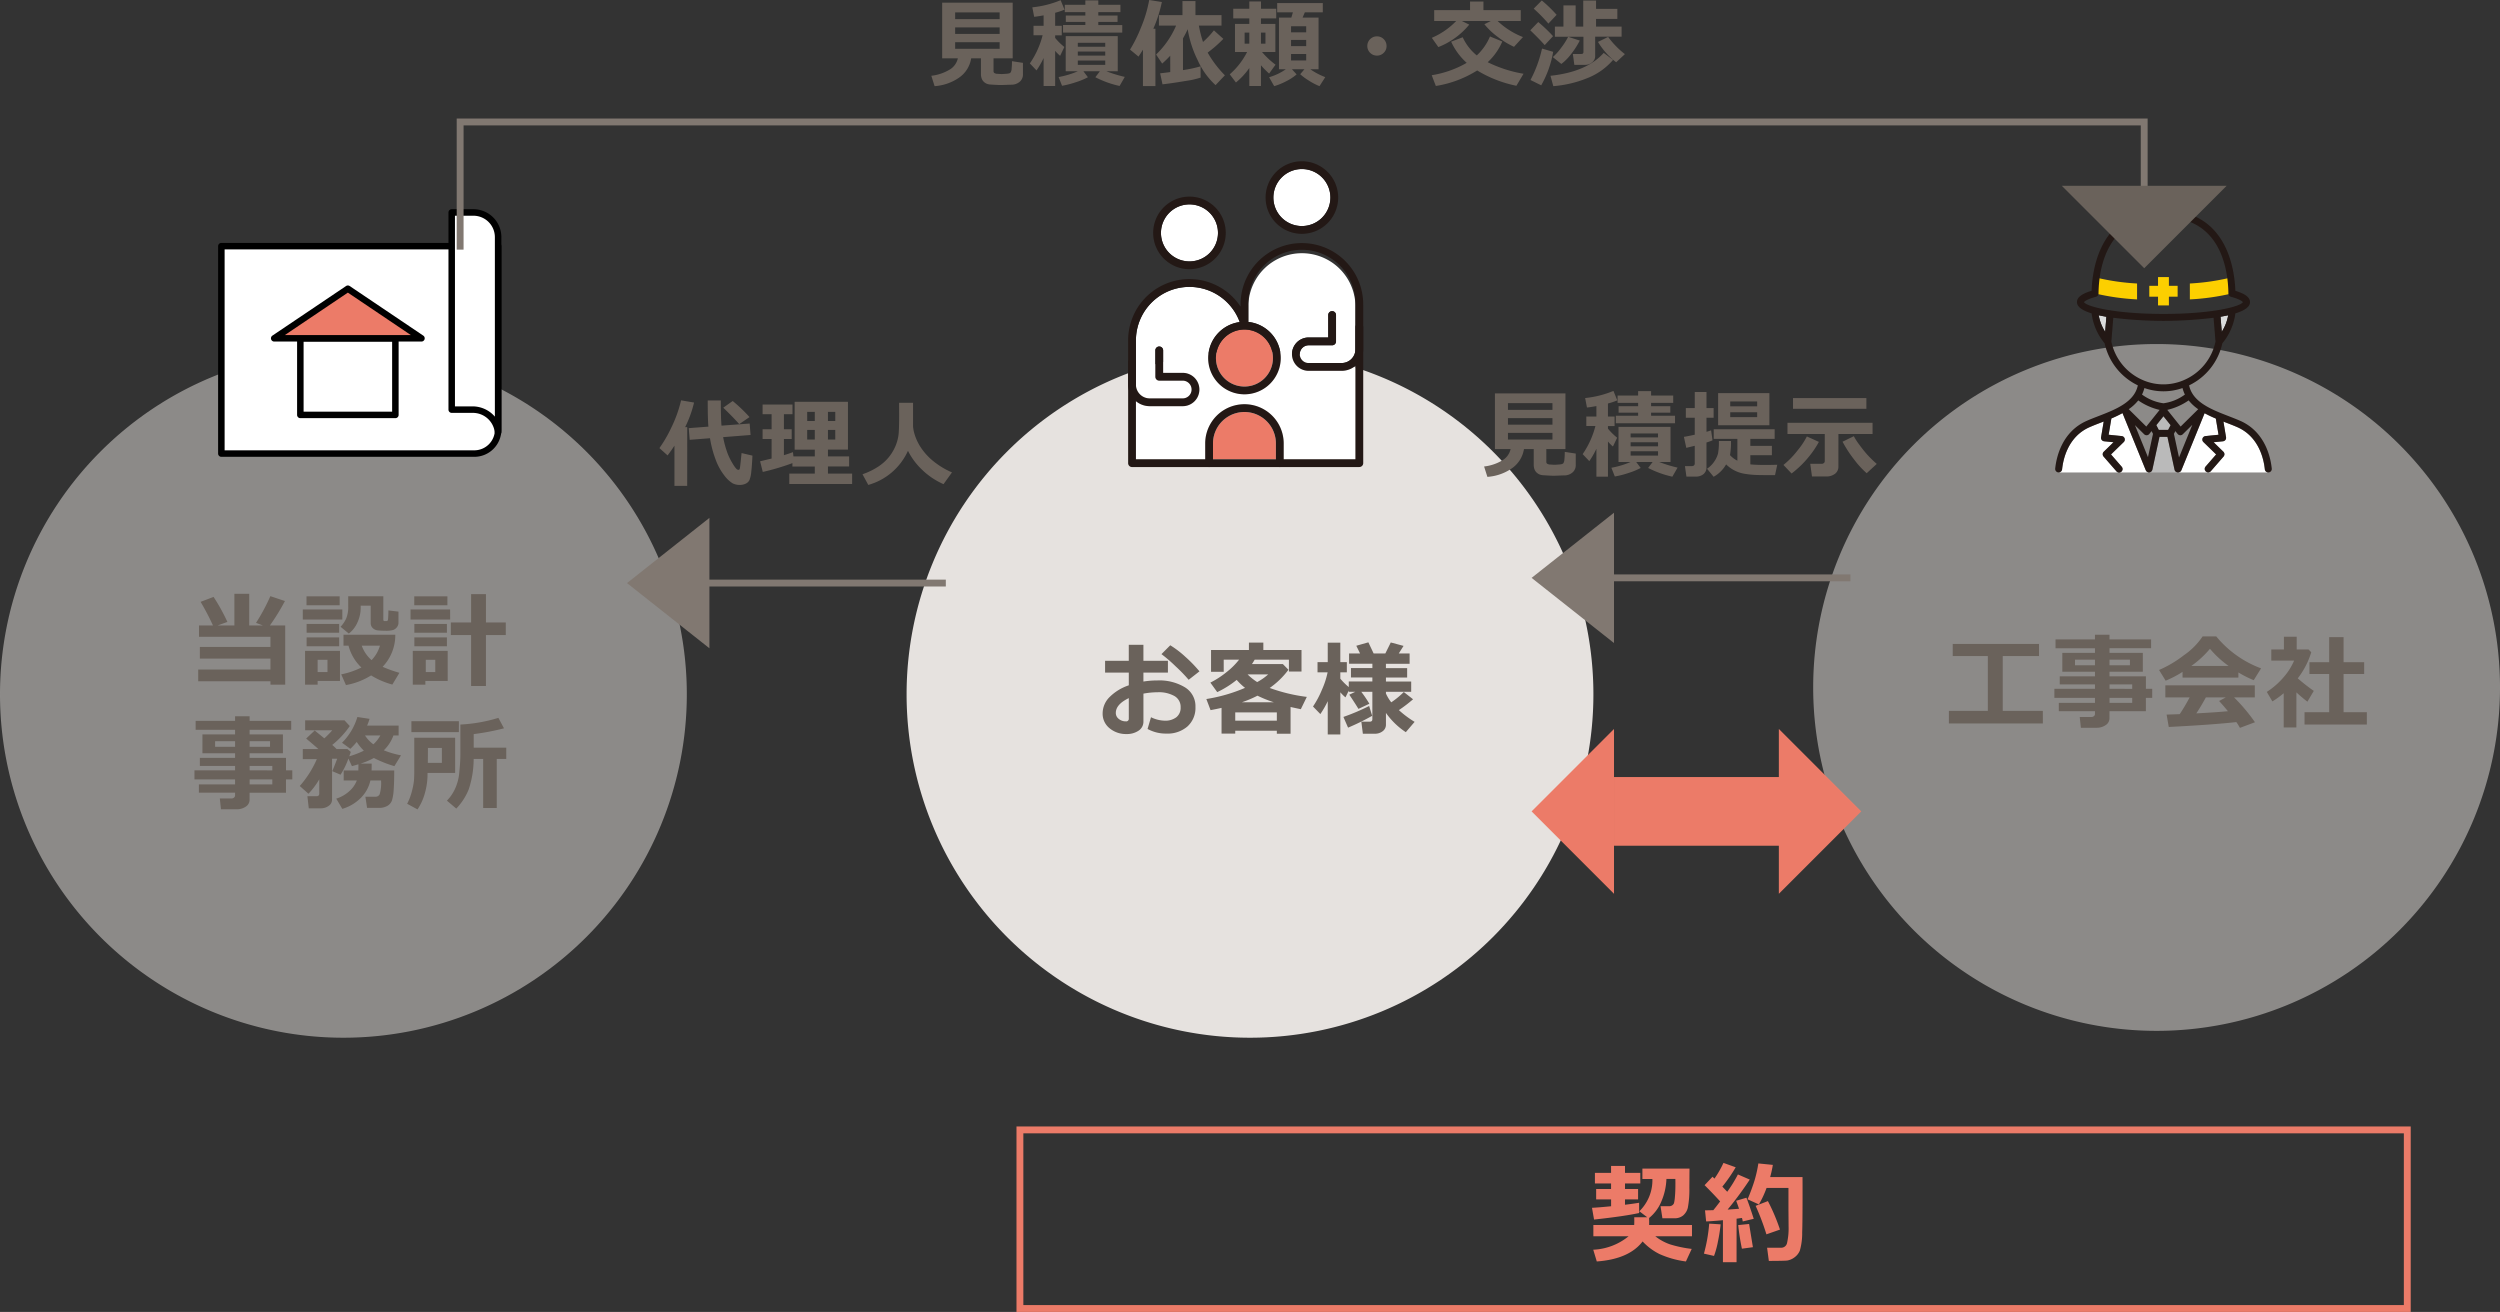 <svg xmlns="http://www.w3.org/2000/svg" width="364" height="191.013" viewBox="0 0 364 191.013">
  <rect x="0" y="0" width="364" height="191.013" fill="#333333" stroke="none"/>
  <g id="figure_04" transform="translate(531 -5994.795)">
    <path id="パス_3541" data-name="パス 3541" d="M50,0A50,50,0,1,1,0,50,50,50,0,0,1,50,0Z" transform="translate(-531 6045.887)" fill="#e6e2df" opacity="0.5"/>
    <path id="パス_3544" data-name="パス 3544" d="M-11.623.227H-22.141V-1.479h10.518V-3.069H-21.9v-1.7h10.276V-6.24h-10.4V-7.9h2.029a35.1,35.1,0,0,0-1.8-3.435l1.89-.718a28.1,28.1,0,0,1,2.014,3.64l-1.414.513h2.432V-12.51h2.161V-7.9h1.978l-.989-.374a28.018,28.018,0,0,0,2.087-3.889l2.124.71A31.288,31.288,0,0,1-11.7-7.9h2.227V.725h-2.146ZM-1.545-10.84H-6.372v-1.3h4.827Zm8.562.93v1.6a1.04,1.04,0,0,1-.231.674,1.211,1.211,0,0,1-.542.4,3.868,3.868,0,0,1-1.124.11q-.557,0-1.062-.048a1.219,1.219,0,0,1-.795-.348.99.99,0,0,1-.289-.71v-2.549H1.516v.344a5.05,5.05,0,0,1-.465,2.084A4.1,4.1,0,0,1-.212-6.716l-1.2-.989a4.42,4.42,0,0,0,.8-1.168A4.271,4.271,0,0,0-.3-10.679v-1.465H4.812V-8.76q0,.227.183.227h.242a.277.277,0,0,0,.172-.048A.2.2,0,0,0,5.486-8.7q.015-.077.04-.487t.026-.9ZM-1.157-8.76H-6.914v-1.465h5.757Zm-.461,1.926H-6.357V-8.115h4.739Zm8.174.293A6.672,6.672,0,0,1,4.709-1.875,19.656,19.656,0,0,0,7.156-1L6.123.71A11.88,11.88,0,0,1,3.032-.623,10.237,10.237,0,0,1-.63.784l-.688-1.56a11.547,11.547,0,0,0,2.937-1A6.694,6.694,0,0,1-.256-4.958H-.989V-6.541ZM3.1-2.849A5,5,0,0,0,4.321-4.958H1.67A5,5,0,0,0,3.1-2.849ZM-1.619-4.871H-6.357V-6.16h4.739ZM-1.5.183H-4.753V.725H-6.584V-4.2H-1.5ZM-3.318-1.106V-2.893H-4.753v1.787ZM19.753.916H17.592V-6.5H14.641V-8.335h2.952v-4.124h2.161v4.124h2.886V-6.5H19.753ZM14.142-10.84H9.316v-1.3h4.827Zm.4,2.08H8.774v-1.465h5.764Zm-.469,1.926H9.33V-8.115h4.739Zm0,1.963H9.33V-6.16h4.739ZM14.186.183H10.934V.725H9.1V-4.2h5.083ZM12.377-1.106V-2.893H10.993v1.787ZM-9.36,16.455h-5.3V17.48a1.18,1.18,0,0,1-.549,1,2.289,2.289,0,0,1-1.355.388h-2.263l-.168-1.575h1.729a.515.515,0,0,0,.337-.128.372.372,0,0,0,.154-.289v-.425h-5.266V15.246h5.266v-.725h-5.911V13.2h5.911v-.645H-21.9V11.386h5.127v-.674h-4.753V7.966h4.753V7.292h-5.742V6h5.742V5.329h2.117V6H-8.6V7.292h-6.057v.674h4.849v2.747h-4.849v.674h5.3V13.2h.916v1.318H-9.36Zm-7.412-7.5H-19.68v.813h2.908Zm5.09.813V8.955h-2.974v.813Zm.33,3.435v-.645h-3.3V13.2Zm-3.3,2.043h3.3v-.725h-3.3Zm12,2.249a1.062,1.062,0,0,1-.483.868,1.9,1.9,0,0,1-1.172.363H-6.042l-.2-1.758h1.318q.41,0,.41-.388V14.506a11.056,11.056,0,0,1-1.575,2.1L-7.354,15.48a14.8,14.8,0,0,0,2.483-3.911H-6.914V10.1h2.271q-.608-.549-1.78-1.531l1.245-1.172q.015.015,1.4,1.143A12.654,12.654,0,0,0-2.622,7.365H-6.57V5.915H-.842l.769.835A12.963,12.963,0,0,1-2.629,9.5a7.358,7.358,0,0,1,.637.6H-.417l.491.417q-.073.242-.22.637a12.609,12.609,0,0,0,2.124-.82A6.8,6.8,0,0,1,.945,9.064a13.068,13.068,0,0,1-.93,1L-1.2,9.182a8.851,8.851,0,0,0,2.234-3.75L2.805,5.7a7.081,7.081,0,0,1-.359.989H7.039V8.12H6.284a5.747,5.747,0,0,1-1.4,2.161,12.886,12.886,0,0,0,2.5.732l-.959,1.575A16.739,16.739,0,0,1,3.435,11.4a10.635,10.635,0,0,1-1.919.813h1.6q0,.659-.015,1H6.4q0,1.692-.077,2.769a6.83,6.83,0,0,1-.249,1.582,1.484,1.484,0,0,1-.656.8,2.335,2.335,0,0,1-1.238.3H2.446L2.2,17.041H3.677a.642.642,0,0,0,.612-.388,5.847,5.847,0,0,0,.194-1.978H2.93a5.173,5.173,0,0,1-1.359,2.5,6.367,6.367,0,0,1-2.728,1.633l-.886-1.487A5.116,5.116,0,0,0-.117,16.213,3.9,3.9,0,0,0,.952,14.675H-.959V13.217H1.172q.015-.308.015-.9-.461.139-.945.271l-.513-1.106a11.3,11.3,0,0,1-1.143,2.351l-1.208-.513q.278-.645.718-1.809h-.747ZM3.362,9.409A4.985,4.985,0,0,0,4.38,8.12H2.146A4.734,4.734,0,0,0,3.362,9.409Zm17.966,9.272H19.35V11.54H17.966a14.16,14.16,0,0,1-.71,4.4,8.577,8.577,0,0,1-1.824,2.827l-1.362-1.157A5.936,5.936,0,0,0,15.2,16a7.194,7.194,0,0,0,.681-2.574q.15-1.534.15-2.574V6.53a22.5,22.5,0,0,0,5.537-.974l.813,1.523a34.408,34.408,0,0,1-4.409.842V9.9h4.739V11.54H21.328ZM15.812,7.636H8.9V6.047h6.914Zm-.542,5.94H11.249v.154a10.124,10.124,0,0,1-.392,2.813,8.035,8.035,0,0,1-1.066,2.344l-1.509-.82a8.554,8.554,0,0,0,.685-1.8,10.042,10.042,0,0,0,.3-1.527q.051-.575.051-1.564V8.449H15.27Zm-1.934-1.465V9.936H11.308l-.015,2.175Z" transform="translate(-480 6093.758)" fill="#6a625b"/>
    <path id="パス_3403" data-name="パス 3403" d="M1.084,42.508V12.3h40.3V39.039a3.469,3.469,0,0,1-3.469,3.469Z" transform="translate(-499.853 6018.327)" fill="#fff"/>
    <path id="パス_3404" data-name="パス 3404" d="M37.3,42.371H.473A.474.474,0,0,1,0,41.9v-30.2a.473.473,0,0,1,.473-.473h40.3a.473.473,0,0,1,.473.473V38.428A3.947,3.947,0,0,1,37.3,42.371M.947,41.424H37.3a3,3,0,0,0,3-3V12.166H.947Z" transform="translate(-499.243 6018.938)"/>
    <path id="パス_3405" data-name="パス 3405" d="M81.045,1.084H77.877V29.789h3a3.693,3.693,0,0,1,3.741,3.271h.016V4.675a3.591,3.591,0,0,0-3.591-3.591" transform="translate(-543.11 6024.647)" fill="#fff"/>
    <path id="パス_3406" data-name="パス 3406" d="M84.026,32.924a.489.489,0,0,1-.487-.429,3.207,3.207,0,0,0-3.27-2.842h-3a.474.474,0,0,1-.473-.473V.473A.474.474,0,0,1,77.266,0h3.168A4.069,4.069,0,0,1,84.5,4.064V32.45a.473.473,0,0,1-.473.473m0-.473h0ZM77.74,28.706h2.529A4.279,4.279,0,0,1,83.552,30.2V4.064A3.121,3.121,0,0,0,80.435.947H77.74Z" transform="translate(-542.499 6025.258)"/>
    <path id="パス_3542" data-name="パス 3542" d="M0,0H13.837V11.153H0Z" transform="translate(-487.27 6044.052)" fill="#fff"/>
    <path id="パス_3407" data-name="パス 3407" d="M40.642,54.052H26.805a.473.473,0,0,1-.473-.473V42.425a.473.473,0,0,1,.473-.473H40.642a.473.473,0,0,1,.473.473V53.579a.473.473,0,0,1-.473.473m-13.363-.946h12.89V42.9H27.278Z" transform="translate(-514.075 6001.626)"/>
    <path id="パス_3408" data-name="パス 3408" d="M29.432,26.5,18.713,33.722H40.151Z" transform="translate(-509.784 6010.331)" fill="#ec7b68"/>
    <path id="パス_3409" data-name="パス 3409" d="M39.54,33.585H18.1a.473.473,0,0,1-.264-.866L28.557,25.5a.475.475,0,0,1,.529,0L39.8,32.719a.473.473,0,0,1-.265.866m-19.887-.947H37.99L28.821,26.46Z" transform="translate(-509.173 6010.941)"/>
    <path id="パス_3543" data-name="パス 3543" d="M0,0H41.243V36.051H0Z" transform="translate(-499.243 6025.258)" fill="none"/>
    <path id="パス_3545" data-name="パス 3545" d="M50,0A50,50,0,1,1,0,50,50,50,0,0,1,50,0Z" transform="translate(-399 6045.887)" fill="#e6e2df"/>
    <path id="パス_3546" data-name="パス 3546" d="M-15.915.044l.5-1.707a4.719,4.719,0,0,0,2.014.5,2.6,2.6,0,0,0,1.685-.505A1.735,1.735,0,0,0-11.1-3.1a1.816,1.816,0,0,0-.886-1.641A4.616,4.616,0,0,0-14.443-5.3a11.725,11.725,0,0,0-2.073.2v4.036A1.561,1.561,0,0,1-17.222.293a3.029,3.029,0,0,1-1.769.491,3.706,3.706,0,0,1-2.454-.842,2.7,2.7,0,0,1-1.011-2.175,3.357,3.357,0,0,1,1.022-2.377,7.147,7.147,0,0,1,2.787-1.7V-8.159H-22.1V-9.88h3.45v-2.329h2.131V-9.88h3.567v1.721h-3.567v1.3a12.96,12.96,0,0,1,2.043-.161,7.2,7.2,0,0,1,4,1A3.208,3.208,0,0,1-8.942-3.164,3.636,3.636,0,0,1-10.1-.326,4.416,4.416,0,0,1-13.176.718,5.528,5.528,0,0,1-15.915.044Zm-2.732-4.49q-1.89.908-1.89,2.153a1.085,1.085,0,0,0,.436.879,1.578,1.578,0,0,0,1.022.352.376.376,0,0,0,.432-.417Zm10.291-3.9-1.575,1.23a22.168,22.168,0,0,0-1.893-1.952,20.624,20.624,0,0,0-2.069-1.783l1.282-1.289a14.137,14.137,0,0,1,2.194,1.674A19.613,19.613,0,0,1-8.356-8.342ZM2.908.3H-3.149V.725H-5.142v-3.75q-.747.168-1.6.33l-.615-1.619A23.491,23.491,0,0,0-1.721-5.94,8.624,8.624,0,0,1-2.937-7.1a13.994,13.994,0,0,1-2.834,1.78l-1-1.384A12.887,12.887,0,0,0-4.431-8.218a10.555,10.555,0,0,0,1.846-1.831H-4.827v1.772H-6.672v-3.179h5.515v-1.069h2.1v1.069H6.5V-8.32H4.666v-1.729H-.315q-.242.41-.4.645h4.5l.813.828A11.866,11.866,0,0,1,1.868-5.925a24.537,24.537,0,0,0,5.405,1.3L6.4-2.834q-.857-.176-1.494-.322V.74h-2ZM.044-6.782A7.989,7.989,0,0,0,1.648-7.9h-3A8.475,8.475,0,0,0,.044-6.782ZM-2.19-3.838H2.483A17.927,17.927,0,0,1,.088-4.8,16.384,16.384,0,0,1-2.19-3.838Zm-.959,2.673H2.908v-1.2H-3.149ZM10.319-4A13.217,13.217,0,0,1,9.243-2.124l-1.069-1.1a13.718,13.718,0,0,0,1.3-2.443A12.145,12.145,0,0,0,10.3-8.2H8.832V-9.69h1.487v-2.834H12.15V-9.69H13.1V-8.2H12.15v.923a9.258,9.258,0,0,0,1.23,1.223V-6.87h3.435v-.579H13.7v-1.37h3.12v-.63H13.425v-1.5h1.6l-.549-1.121,1.758-.5L17-10.95h1.707l.791-1.6,1.86.5-.7,1.106h1.582v1.5h-3.45v.63h3.091v1.37H18.793v.579H22.47v1.5H18.793v.249a5.869,5.869,0,0,0,.776,1.282,12.136,12.136,0,0,0,1.824-1.5l1.348,1.055A20.358,20.358,0,0,1,20.676-2.7,14.635,14.635,0,0,0,22.968-.989L21.686.513a10.868,10.868,0,0,1-2.893-2.805V-.579a1.156,1.156,0,0,1-.469.948A1.822,1.822,0,0,1,17.16.74H15.432l-.22-1.758h1.23q.374,0,.374-.359V-5.369H15.2a18.138,18.138,0,0,1,1.179,1.743l-1.589.747q-.535-.879-1.333-2.065l.879-.425h-.952v-.176l-.483.989a5.505,5.505,0,0,1-.747-.74V.842H10.319Zm6.467,2.131A34.158,34.158,0,0,1,13.278-.146L12.6-1.707A30.805,30.805,0,0,0,16.347-3.3Z" transform="translate(-348 6100.887)" fill="#6a625b"/>
    <path id="パス_3410" data-name="パス 3410" d="M14.683,13.839a4.15,4.15,0,1,1-4.15,4.15,4.155,4.155,0,0,1,4.15-4.15" transform="translate(-372.495 6010.716)" fill="#fff"/>
    <path id="パス_3411" data-name="パス 3411" d="M50.739,2.5a4.15,4.15,0,1,1-4.15,4.15,4.155,4.155,0,0,1,4.15-4.15" transform="translate(-392.184 6016.908)" fill="#fff"/>
    <path id="パス_3412" data-name="パス 3412" d="M32.314,53.977a4.15,4.15,0,1,1-4.15,4.15,4.155,4.155,0,0,1,4.15-4.15" transform="translate(-382.122 5988.798)" fill="#ec7b68"/>
    <path id="パス_3413" data-name="パス 3413" d="M36.377,87.313H27.218v-2.3a4.579,4.579,0,0,1,9.159,0Z" transform="translate(-381.606 5974.352)" fill="#ec7b68"/>
    <path id="パス_3414" data-name="パス 3414" d="M24.014,59.2V56.9a5.714,5.714,0,0,0-11.428,0v2.3H2.5V50.747a3.125,3.125,0,0,0,2.006.727H9.312a2.426,2.426,0,0,0,0-4.852H6.461v-3.27a.567.567,0,1,0-1.135,0v3.837a.567.567,0,0,0,.567.567H9.312a1.291,1.291,0,0,1,0,2.582H4.506A2.009,2.009,0,0,1,2.5,48.332V41.9a7.79,7.79,0,0,1,15.11-2.67,5.269,5.269,0,1,0,1.257-.019V36.751a7.8,7.8,0,0,1,15.592,0v6.434a2.008,2.008,0,0,1-2.006,2.006H27.647a1.291,1.291,0,0,1,0-2.583h3.419a.567.567,0,0,0,.567-.567V38.2a.567.567,0,0,0-1.135,0v3.269H27.647a2.426,2.426,0,0,0,0,4.852h4.806a3.126,3.126,0,0,0,2.006-.727V59.2Z" transform="translate(-368.108 6002.462)" fill="#fff"/>
    <path id="パス_3415" data-name="パス 3415" d="M13.318,21.909A5.285,5.285,0,1,1,18.6,16.624a5.291,5.291,0,0,1-5.285,5.285m0-9.435a4.15,4.15,0,1,0,4.15,4.15,4.155,4.155,0,0,0-4.15-4.15" transform="translate(-371.129 6012.082)" fill="#231815"/>
    <path id="パス_3416" data-name="パス 3416" d="M49.374,10.57a5.285,5.285,0,1,1,5.285-5.285,5.291,5.291,0,0,1-5.285,5.285m0-9.435a4.15,4.15,0,1,0,4.15,4.15,4.155,4.155,0,0,0-4.15-4.15" transform="translate(-390.819 6018.273)" fill="#231815"/>
    <path id="パス_3417" data-name="パス 3417" d="M33.662,58.972H.567A.568.568,0,0,1,0,58.4V40.533a8.921,8.921,0,0,1,16.368-4.922v-.225a8.931,8.931,0,1,1,17.861,0V58.4a.567.567,0,0,1-.567.567M1.135,57.837H33.094V35.386a7.8,7.8,0,1,0-15.592,0V38.12a.568.568,0,0,1-1.111.165A7.794,7.794,0,0,0,1.135,40.533Z" transform="translate(-366.743 6003.827)" fill="#231815"/>
    <path id="パス_3418" data-name="パス 3418" d="M30.95,62.047a5.285,5.285,0,1,1,5.285-5.285,5.291,5.291,0,0,1-5.285,5.285m0-9.435a4.15,4.15,0,1,0,4.15,4.15,4.155,4.155,0,0,0-4.15-4.15" transform="translate(-380.758 5990.163)" fill="#231815"/>
    <path id="パス_3419" data-name="パス 3419" d="M35.58,87.083a.568.568,0,0,1-.567-.567V83.646a4.579,4.579,0,0,0-9.159,0v2.869a.567.567,0,0,1-1.135,0V83.646a5.714,5.714,0,0,1,11.428,0v2.869a.568.568,0,0,1-.567.567" transform="translate(-380.241 5975.717)" fill="#231815"/>
    <path id="パス_3420" data-name="パス 3420" d="M3.141,68.109A3.145,3.145,0,0,1,0,64.969V61.752a.567.567,0,0,1,1.135,0v3.217a2.008,2.008,0,0,0,2.006,2.006H7.947a1.291,1.291,0,1,0,0-2.583H4.528a.567.567,0,0,1-.567-.567V59.987a.567.567,0,0,1,1.135,0v3.27H7.947a2.426,2.426,0,1,1,0,4.852Z" transform="translate(-366.743 5985.826)" fill="#231815"/>
    <path id="パス_3421" data-name="パス 3421" d="M59.787,56.769H54.981a2.426,2.426,0,1,1,0-4.852h2.851v-3.27a.567.567,0,0,1,1.135,0v3.837a.567.567,0,0,1-.567.567H54.981a1.291,1.291,0,1,0,0,2.583h4.806a2.008,2.008,0,0,0,2.006-2.006V50.412a.567.567,0,0,1,1.135,0v3.217a3.145,3.145,0,0,1-3.141,3.141" transform="translate(-395.442 5992.018)" fill="#231815"/>
    <path id="パス_3547" data-name="パス 3547" d="M0,0H34.229V44.526H0Z" transform="translate(-366.743 6018.273)" fill="none"/>
    <path id="パス_3551" data-name="パス 3551" d="M50,0A50,50,0,1,1,0,50,50,50,0,0,1,50,0Z" transform="translate(-267 6044.887)" fill="#e6e2df" opacity="0.5"/>
    <path id="パス_3552" data-name="パス 3552" d="M-16.559.242H-30.241V-1.589h5.669V-9.565h-5.112v-1.772h12.568v1.772H-22.4v7.976h5.837Zm15-1.787h-5.3V-.52a1.18,1.18,0,0,1-.549,1A2.289,2.289,0,0,1-8.759.872h-2.263L-11.191-.7h1.729a.515.515,0,0,0,.337-.128.372.372,0,0,0,.154-.289v-.425h-5.266V-2.754h5.266v-.725h-5.911V-4.8h5.911v-.645H-14.1V-6.614h5.127v-.674h-4.753v-2.747h4.753v-.674h-5.742V-12h5.742v-.674h2.117V-12H-.8v1.289H-6.855v.674h4.849v2.747H-6.855v.674h5.3V-4.8h.916v1.318H-1.56Zm-7.412-7.5H-11.88v.813h2.908Zm5.09.813v-.813H-6.855v.813Zm.33,3.435v-.645h-3.3V-4.8Zm-3.3,2.043h3.3v-.725h-3.3ZM11.909-6.431H3.779v-.835A15.031,15.031,0,0,1,1.318-5.984L.359-7.544A16.558,16.558,0,0,0,3.944-9.668,10.286,10.286,0,0,0,6.7-12.429H8.686a15.414,15.414,0,0,0,6.526,4.651L14.143-6.057a15.233,15.233,0,0,1-2.234-1.128ZM5.053-8.13h5.435a14.41,14.41,0,0,1-2.717-2.5A14.247,14.247,0,0,1,5.053-8.13ZM11.609.044Q8.13.432,1.772.754l-.315-1.8,1.912-.066A28.089,28.089,0,0,0,4.812-3.552H1.274V-5.31H14.3v1.758H11.279A26.416,26.416,0,0,1,14.326.066l-2.19.82A7.567,7.567,0,0,0,11.609.044ZM5.786-1.223q2.893-.154,4.6-.315Q9.668-2.417,9.1-3.025l.974-.527h-2.9Q6.533-2.358,5.786-1.223ZM20.353.828H18.507V-4.16a13.514,13.514,0,0,1-1.648,1.194l-.813-1.384a11.157,11.157,0,0,0,2.391-2.073,9.178,9.178,0,0,0,1.586-2.483H16.7v-1.619h1.838v-1.86H20.4v1.86h1.729l.388.4a11.744,11.744,0,0,1-1.963,3.8A25.506,25.506,0,0,0,22.887-4.5l-.93,1.575q-.886-.688-1.6-1.355ZM30.614.4H21.54V-1.392h3.589V-6.958H22.257V-8.679h2.871v-3.647h2.095v3.647h3v1.721h-3v5.566h3.391Z" transform="translate(-217 6099.887)" fill="#6a625b"/>
    <path id="パス_3422" data-name="パス 3422" d="M51.578,35.066l-.177-2.2c.385-.065.759-.137,1.116-.217a6.558,6.558,0,0,1-.94,2.416" transform="translate(-259.09 6008.045)" fill="#dbdcdc"/>
    <path id="パス_3423" data-name="パス 3423" d="M14.648,32.867l-.177,2.2a6.55,6.55,0,0,1-.939-2.416c.357.08.73.152,1.116.217" transform="translate(-238.958 6008.045)" fill="#dbdcdc"/>
    <path id="パス_3424" data-name="パス 3424" d="M33.161,66.045H31.8l-.357-.69,1.037-1.295,1.036,1.295Z" transform="translate(-248.481 5991.346)" fill="#bababa"/>
    <path id="パス_3425" data-name="パス 3425" d="M29.16,75.641a.5.5,0,0,0,.18-.035s.007,0,.011,0a.339.339,0,0,0,.038-.025.49.49,0,0,0,.108-.072.468.468,0,0,0,.048-.053.492.492,0,0,0,.062-.092.51.51,0,0,0,.029-.073.434.434,0,0,0,.02-.048l1.031-4.775h1.159l1.031,4.775a.507.507,0,0,0,.5.4Z" transform="translate(-247.267 5987.941)" fill="#bababa"/>
    <path id="パス_3426" data-name="パス 3426" d="M38.155,71.724l.018,0,.009,0a.521.521,0,0,0,.071-.01h.01a.5.5,0,0,0,.389-.3l3.383-8.31a17.492,17.492,0,0,0,1.634.778l.394,2.358-1.905.194a.508.508,0,0,0-.3.868L43.711,69.1l-1.548,1.781a.507.507,0,1,0,.766.666l1.863-2.143a.508.508,0,0,0-.029-.7l-1.42-1.382L44.7,67.19a.507.507,0,0,0,.449-.588l-.381-2.281.392.152c.591.228,1.148.444,1.655.669C50,66.553,50.662,69.9,50.8,71.268a.507.507,0,0,0,.5.456Z" transform="translate(-252.049 5991.858)" fill="#fff"/>
    <path id="パス_3427" data-name="パス 3427" d="M1.085,71.71a.507.507,0,0,0,.5-.456c.139-1.372.806-4.716,3.982-6.127.506-.225,1.064-.441,1.655-.669l.42-.163-.383,2.292a.507.507,0,0,0,.449.588l1.361.139L7.653,68.7a.508.508,0,0,0-.029.7l1.863,2.143a.507.507,0,1,0,.766-.666L8.705,69.089l1.855-1.806a.507.507,0,0,0-.3-.868l-1.905-.194.4-2.37a17.26,17.26,0,0,0,1.627-.778l3.388,8.322a.485.485,0,0,0,.031.052.44.44,0,0,0,.129.153c.008.007.015.015.024.022a.507.507,0,0,0,.164.071c.005,0,.009.006.015.007a.485.485,0,0,0,.106.012H1.085Z" transform="translate(-232.341 5991.872)" fill="#fff"/>
    <path id="パス_3428" data-name="パス 3428" d="M41.862,24.119a33.94,33.94,0,0,0,6.119-.868L47.8,20.942a32.793,32.793,0,0,1-5.939.862Z" transform="translate(-254.019 6014.269)" fill="#fccf00"/>
    <path id="パス_3429" data-name="パス 3429" d="M18.508,24.119a33.94,33.94,0,0,1-6.119-.868l.174-2.309a32.876,32.876,0,0,0,5.945.862Z" transform="translate(-238.351 6014.269)" fill="#fccf00"/>
    <path id="パス_3430" data-name="パス 3430" d="M33.379,22.057H32.107V20.785H30.525v1.272H29.253v1.583h1.272v1.272h1.582V23.639h1.272Z" transform="translate(-247.316 6014.353)" fill="#fccf00"/>
    <path id="パス_3431" data-name="パス 3431" d="M26.947,30.669c-.53-.235-1.1-.455-1.7-.688C22.777,29.028,20,27.95,19.5,25.5a8.9,8.9,0,0,0,4.835-6.114,8.572,8.572,0,0,0,1.9-4.362c1.268-.391,2.13-.92,2.13-1.641,0-.683-.68-1.211-2.132-1.647C26.119,8.527,24.965,0,15.764,0S5.408,8.527,5.3,11.732c-1.452.437-2.132.964-2.132,1.647,0,.721.862,1.25,2.13,1.641a8.572,8.572,0,0,0,1.9,4.362A8.9,8.9,0,0,0,12.032,25.5c-.5,2.453-3.281,3.531-5.749,4.484-.6.233-1.172.452-1.7.688C.919,32.3.159,36.073,0,37.621a.508.508,0,0,0,.454.556.483.483,0,0,0,.052,0,.507.507,0,0,0,.5-.456c.139-1.372.805-4.716,3.982-6.127.507-.225,1.065-.441,1.655-.668l.421-.163-.383,2.292a.505.505,0,0,0,.449.588l1.361.139-1.42,1.381a.508.508,0,0,0-.029.7L8.91,38.005a.508.508,0,1,0,.766-.666L8.128,35.559l1.855-1.806a.507.507,0,0,0-.3-.868l-1.9-.194.4-2.37A17.2,17.2,0,0,0,9.8,29.541l3.388,8.323a.528.528,0,0,0,.031.052.461.461,0,0,0,.029.049.506.506,0,0,0,.1.1c.008.007.015.015.023.021a.507.507,0,0,0,.164.072l.015.007a.484.484,0,0,0,.106.011h0a.507.507,0,0,0,.18-.035l.011,0c.015-.006.024-.018.038-.025a.492.492,0,0,0,.108-.072.469.469,0,0,0,.048-.053A.489.489,0,0,0,14.1,37.9a.5.5,0,0,0,.029-.073.4.4,0,0,0,.02-.048L15.184,33h1.159l1.031,4.775a.507.507,0,0,0,.5.4l.018,0,.01,0a.521.521,0,0,0,.071-.01h.01a.5.5,0,0,0,.389-.3l3.383-8.31a17.265,17.265,0,0,0,1.634.778l.394,2.359-1.9.194a.507.507,0,0,0-.3.868l1.855,1.806-1.548,1.781a.508.508,0,0,0,.766.666l1.863-2.143a.508.508,0,0,0-.029-.7l-1.42-1.381,1.361-.139a.505.505,0,0,0,.449-.588l-.381-2.281.392.152c.591.228,1.148.443,1.655.668,3.177,1.412,3.843,4.755,3.981,6.127a.508.508,0,0,0,.5.456.488.488,0,0,0,.052,0,.508.508,0,0,0,.454-.556c-.156-1.548-.916-5.325-4.579-6.953M20.82,28.977,18.264,31.5l-1.943-2.428a8.986,8.986,0,0,0,3.111-1.382,6.519,6.519,0,0,0,1.387,1.282m-4.376,3.013H15.084l-.356-.69L15.764,30,16.8,31.3Zm-2.935,3.97-1.9-4.663,1.341,1.326a.505.505,0,0,0,.357.147h.029a.506.506,0,0,0,.367-.19l.33-.412.207.4ZM24.251,17.708l-.177-2.2c.386-.065.759-.137,1.116-.217a6.552,6.552,0,0,1-.939,2.415M4.195,13.383c.059-.081.375-.409,1.738-.775a.506.506,0,0,0,.376-.484c.036-3.34,1.029-11.108,9.455-11.108s9.419,7.768,9.455,11.108a.507.507,0,0,0,.376.484c1.364.366,1.679.694,1.738.775-.343.63-4.408,1.717-11.569,1.717S4.538,14.013,4.195,13.383M7.454,15.51l-.178,2.2a6.552,6.552,0,0,1-.939-2.415c.357.08.73.152,1.117.217m.726,3.619.28-3.468a63.241,63.241,0,0,0,7.3.455,63.236,63.236,0,0,0,7.3-.455l.28,3.468a7.836,7.836,0,0,1-4.611,5.608.552.552,0,0,0-.075.035,7.506,7.506,0,0,1-5.8,0,.5.5,0,0,0-.074-.034A7.836,7.836,0,0,1,8.18,19.128m7.583,7.24a8.435,8.435,0,0,0,2.776-.475,4.586,4.586,0,0,0,.347.947,6.819,6.819,0,0,1-3.123,1.27,6.82,6.82,0,0,1-3.123-1.271,4.577,4.577,0,0,0,.347-.947,8.423,8.423,0,0,0,2.776.476m-3.669,1.326a8.982,8.982,0,0,0,3.111,1.382L13.264,31.5l-2.555-2.528a6.514,6.514,0,0,0,1.387-1.281m5.192,4.873.207-.4.33.412a.508.508,0,0,0,.367.19h.03a.506.506,0,0,0,.357-.147l1.386-1.371L18.029,36Z" transform="translate(-231.764 6025.402)" fill="#231815"/>
    <path id="パス_3553" data-name="パス 3553" d="M0,0H31.529V38.18H0Z" transform="translate(-231.764 6025.402)" fill="none"/>
    <path id="パス_3548" data-name="パス 3548" d="M-44.6-3.261A4.188,4.188,0,0,1-46.373-.444,7.107,7.107,0,0,1-49.921.786L-50.4-.725a6.639,6.639,0,0,0,2.587-.851,2.547,2.547,0,0,0,1.275-1.685h-2.283v-8.107h10.268v8.107h-2.789v1.853a.361.361,0,0,0,.1.267.879.879,0,0,0,.5.133q.4.031.574.031t.581-.031a2.932,2.932,0,0,0,.516-.068.525.525,0,0,0,.215-.133,1.1,1.1,0,0,0,.147-.543,9.875,9.875,0,0,0,.051-1.1l1.6.246V-.923A1.373,1.373,0,0,1-37.514.133a1.834,1.834,0,0,1-1.237.441q-.185,0-.793.027-.458.021-.772.021-.232,0-.711-.027l-.793-.048A1.536,1.536,0,0,1-42.381.41,1.359,1.359,0,0,1-42.808.1a1.316,1.316,0,0,1-.273-.468,1.863,1.863,0,0,1-.092-.6V-3.261Zm4.149-5.708v-.984h-6.48v.984Zm-6.48,2.153h6.48v-.95h-6.48Zm6.48,1.2h-6.48v.964h6.48Zm6.4,2.311a12.7,12.7,0,0,1-1.032,1.8l-.971-1.019a12.756,12.756,0,0,0,1.859-4.1h-1.326V-8h1.47V-9.522q-.848.157-1.374.212l-.267-1.381a14.519,14.519,0,0,0,4.122-1.039l.561,1.374a8.95,8.95,0,0,1-1.36.458V-8h.964v1.388h-.964v.376a8.811,8.811,0,0,0,1.34,1.319l-.615,1.285a5.374,5.374,0,0,1-.725-.725V.759h-1.682ZM-22.6-7.014h-8.62v-1.1h3.247v-.451h-2.844V-9.5h2.844v-.492h-2.994v-1.066h2.994V-11.7h1.887v.643h3.22v1.066h-3.22V-9.5h2.8v.937h-2.8v.451H-22.6Zm-5,6.5a9.686,9.686,0,0,1-1.75.725,13.341,13.341,0,0,1-2.017.52l-.5-1.271a12.907,12.907,0,0,0,2.8-.841h-1.764V-6.494h7.574v5.113h-1.654a19.459,19.459,0,0,0,2.68.82L-22.988.759A14.366,14.366,0,0,1-26.516-.513l.656-.868h-2.393Zm2.522-4.443V-5.53h-3.992v.574Zm-3.992,1.292h3.992v-.588h-3.992Zm3.992.725h-3.992v.629h3.992Zm8.244-8.524a19.1,19.1,0,0,1-1.244,3.89h.308V.772h-1.818v-5.3q-.28.465-.643,1.012l-1.237-1.019A20.011,20.011,0,0,0-19.906-7.67a19.162,19.162,0,0,0,1.23-4.088ZM-11.19-.458a12.415,12.415,0,0,1-2.2.489q-1.853.318-3.35.489l-.342-1.606q.567-.055,1.47-.178V-3.65A15.474,15.474,0,0,1-16.789-2.5l-.882-1.319a12.862,12.862,0,0,0,2.912-4.211h-2.5V-9.557h3.425V-11.6h1.894v2.044h3.794v1.524h-3.295a16.33,16.33,0,0,0,.6,2.386A13.5,13.5,0,0,0-9.255-7.335L-7.881-6.1a17.948,17.948,0,0,1-2.283,2A15.689,15.689,0,0,0-7.656-.793L-9.016.636a10.973,10.973,0,0,1-2.587-3.6A15.75,15.75,0,0,1-13.07-7.506a13.67,13.67,0,0,1-.69,1.333v4.621A17.909,17.909,0,0,0-11.2-2.1ZM-4.1-1.853A10.273,10.273,0,0,1-6.05.253l-.9-1.189A10.8,10.8,0,0,0-4.423-4.184H-6.187V-8.271H-4.1v-.813H-6.439v-1.4H-4.1v-1.06h1.7v1.06H-.185v1.4H-2.406v.813h2.1v4.088H-2.249A11.856,11.856,0,0,0-.28-2.338l-.937,1.292a13.073,13.073,0,0,1-1.189-1.21V.759H-4.1Zm0-5.161h-.684V-5.4H-4.1ZM-1.75-5.4V-7.014h-.656V-5.4ZM2.789-.923A7.586,7.586,0,0,1,1.244.085a9.482,9.482,0,0,1-1.723.7l-.738-1.3A8.175,8.175,0,0,0,1.217-1.675h-1v-7.52h1.8l.232-.772H-.041v-1.34H6.6v1.34H3.985l-.328.772H5.981v7.52h-1.2A9.858,9.858,0,0,0,6.959-.526L6.118.786A8.805,8.805,0,0,1,4.621.01,8.636,8.636,0,0,1,3.309-.95l.615-.725H2.105ZM4.184-7.055v-.882H1.976v.882ZM1.976-5.038H4.184v-.909H1.976ZM4.184-3.9H1.976v.95H4.184Zm11.7-1.162a1.35,1.35,0,0,1-.41.991,1.35,1.35,0,0,1-.991.41,1.35,1.35,0,0,1-.991-.41,1.35,1.35,0,0,1-.41-.991,1.35,1.35,0,0,1,.41-.991,1.35,1.35,0,0,1,.991-.41,1.35,1.35,0,0,1,.991.41A1.35,1.35,0,0,1,15.879-5.065Zm12.038-3.11a10.982,10.982,0,0,1-4.5,3.268l-.95-1.347A10.836,10.836,0,0,0,26.023-8.7H22.817v-1.586H28.04v-1.244h1.948v1.244h5.435V-8.7h-3.37a11.251,11.251,0,0,0,3.691,2.338L34.438-4.942A12.071,12.071,0,0,1,32.09-6.371,10.344,10.344,0,0,1,30.125-8.23l.95-.472H26.844Zm4.813,2.454A8.837,8.837,0,0,1,30.61-2.7a18.8,18.8,0,0,0,5.216,1.682L34.787.731A17.717,17.717,0,0,1,29.079-1.5,16.011,16.011,0,0,1,23.057.759l-.6-1.565a14.829,14.829,0,0,0,5.093-1.8,9.453,9.453,0,0,1-2.263-3.083l1.682-.643a7.434,7.434,0,0,0,2.051,2.646,8.031,8.031,0,0,0,1.921-2.762ZM40.645-9.6l-1.2,1.278A22.17,22.17,0,0,0,37.309-10.5l1.176-1.189A19.249,19.249,0,0,1,40.645-9.6Zm5.612,6a1.113,1.113,0,0,1-.465.933,1.544,1.544,0,0,1-.937.352H43.222L43.01-3.9h1.23q.308,0,.308-.28V-6.412H40.392v-1.47h1.244v-3.09h1.777v3.09h1.107v-3.794h1.866v1.21h3.1V-9h-3.1v1.114h3.719v1.47H46.257ZM40.125-6.494,38.909-5.188q-.752-.861-2.1-2.16l1.162-1.2A22.71,22.71,0,0,1,40.125-6.494Zm3.89.643a11.806,11.806,0,0,1-1.3,2.013,7.207,7.207,0,0,1-1.384,1.391l-1.244-1A8.018,8.018,0,0,0,41.3-4.792,10.189,10.189,0,0,0,42.326-6.4Zm6.569,1.976L49.313-2.693a10.71,10.71,0,0,1-2.646-2.96l1.477-.731A12.614,12.614,0,0,0,50.584-3.876ZM40.139-4.211A14.913,14.913,0,0,1,38.4.663L36.837-.109a18.275,18.275,0,0,0,1.682-4.58Zm8.723,1.176a9.493,9.493,0,0,1-3.8,2.673,16.574,16.574,0,0,1-4.9,1.148L39.749-.725q5.284-.561,7.752-3.336Z" transform="translate(-345 6006.553)" fill="#6a625b"/>
    <path id="パス_3549" data-name="パス 3549" d="M-17.445.841H-19.3V-5.018q-.383.608-1,1.422l-1.189-1.066a18.879,18.879,0,0,0,1.7-2.916,18.892,18.892,0,0,0,1.456-4.037l1.887.321a16.446,16.446,0,0,1-1.3,3.582h.308Zm9.5-4.409q-.062,1.449-.171,2.358A4.312,4.312,0,0,1-8.387.014a1.134,1.134,0,0,1-.537.5A1.875,1.875,0,0,1-9.768.7,2.26,2.26,0,0,1-10.841.461,4.434,4.434,0,0,1-11.99-.615a8.456,8.456,0,0,1-1.248-2.2A15.774,15.774,0,0,1-14.123-6.1l-2.96.232-.137-1.7,2.864-.219q-.1-1.025-.1-3.808h1.907q0,2.659.1,3.664l4.1-.308.13,1.668-3.992.314a14.357,14.357,0,0,0,.561,2.123,8.578,8.578,0,0,0,.79,1.668,4.607,4.607,0,0,0,.6.848.453.453,0,0,0,.267.12q.157.007.208-.174t.256-2.266Zm-.424-5.612-1.5,1.025q-.786-.9-2.324-2.393l1.374-.971A22.58,22.58,0,0,1-8.373-9.181Zm6.248,6.706A34.6,34.6,0,0,1-6.439-1.189l-.39-1.552,1.675-.4V-5.988H-6.467V-7.4h1.313V-9.6H-6.467v-1.408h4.354V-9.6H-3.363v2.2h1.135v1.415H-3.363V-3.63q.813-.246,1.319-.444l.068.622h3.11v-.984H-1.8V-11.4H5.961v6.959H3.049v.984H6.132v1.47H3.049V-.95H6.569V.561H-2.577V-.95H1.135V-1.982H-2.126ZM3.049-8.606H4.115V-9.939H3.049Zm-3.021,0H1.135V-9.939H.027Zm1.107,1.3H.027v1.4H1.135Zm2.98,0H3.049v1.4H4.115ZM14.7-4.266A9,9,0,0,1,8.92.7L8.08-.854A10.12,10.12,0,0,0,10.424-2a6.606,6.606,0,0,0,1.583-1.463,6.834,6.834,0,0,0,.93-1.63,6.11,6.11,0,0,0,.4-1.613q.079-.783.079-2.751l-.007-1.8h2.03v3.425a5.275,5.275,0,0,0,.25,1.234,7.184,7.184,0,0,0,.93,1.911A8.667,8.667,0,0,0,18.47-2.7a11.418,11.418,0,0,0,2.639,1.576L19.878.588A10.636,10.636,0,0,1,16.7-1.562,9.892,9.892,0,0,1,14.7-4.266Z" transform="translate(-413.5 6064.7)" fill="#6a625b"/>
    <path id="パス_3554" data-name="パス 3554" d="M-22.756-3.261A4.188,4.188,0,0,1-24.533-.444,7.107,7.107,0,0,1-28.081.786L-28.56-.725a6.639,6.639,0,0,0,2.587-.851A2.547,2.547,0,0,0-24.7-3.261h-2.283v-8.107h10.268v8.107H-19.5v1.853a.361.361,0,0,0,.1.267.879.879,0,0,0,.5.133q.4.031.574.031t.581-.031a2.932,2.932,0,0,0,.516-.068.525.525,0,0,0,.215-.133,1.1,1.1,0,0,0,.147-.543,9.875,9.875,0,0,0,.051-1.1l1.6.246V-.923A1.373,1.373,0,0,1-15.674.133a1.834,1.834,0,0,1-1.237.441Q-17.1.574-17.7.6q-.458.021-.772.021-.232,0-.711-.027l-.793-.048A1.536,1.536,0,0,1-20.541.41,1.359,1.359,0,0,1-20.968.1a1.316,1.316,0,0,1-.273-.468,1.863,1.863,0,0,1-.092-.6V-3.261Zm4.149-5.708v-.984h-6.48v.984Zm-6.48,2.153h6.48v-.95h-6.48Zm6.48,1.2h-6.48v.964h6.48Zm6.4,2.311a12.7,12.7,0,0,1-1.032,1.8l-.971-1.019a12.756,12.756,0,0,0,1.859-4.1h-1.326V-8h1.47V-9.522q-.848.157-1.374.212l-.267-1.381A14.519,14.519,0,0,0-9.727-11.73l.561,1.374a8.95,8.95,0,0,1-1.36.458V-8h.964v1.388h-.964v.376a8.811,8.811,0,0,0,1.34,1.319L-9.8-3.637a5.374,5.374,0,0,1-.725-.725V.759h-1.682ZM-.759-7.014h-8.62v-1.1h3.247v-.451H-8.975V-9.5h2.844v-.492H-9.126v-1.066h2.994V-11.7h1.887v.643h3.22v1.066h-3.22V-9.5h2.8v.937h-2.8v.451H-.759Zm-5,6.5a9.686,9.686,0,0,1-1.75.725,13.341,13.341,0,0,1-2.017.52l-.5-1.271a12.907,12.907,0,0,0,2.8-.841H-8.989V-6.494h7.574v5.113H-3.069a19.459,19.459,0,0,0,2.68.82L-1.148.759A14.366,14.366,0,0,1-4.676-.513l.656-.868H-6.412Zm2.522-4.443V-5.53H-7.225v.574ZM-7.225-3.664h3.992v-.588H-7.225Zm3.992.725H-7.225v.629h3.992ZM4.7-4.532q-.321.137-.882.314V-.629A1.239,1.239,0,0,1,3.384.386,1.7,1.7,0,0,1,2.269.745H.9L.683-.779h.971q.458,0,.458-.41v-2.55l-1.23.3-.349-1.6q.561-.089,1.579-.314V-7.82H.813V-9.235h1.3v-2.338H3.821v2.338H4.86V-7.82H3.821v2.044q.41-.116.67-.212Zm8.278-2.2H5.516v-4.676h7.465ZM11.2-9.488v-.7H7.28v.7Zm0,1.579V-8.62H7.28v.711ZM7.389-4.437a10.863,10.863,0,0,1-.144,2.058,3.669,3.669,0,0,0,1.073.807V-4.744H4.874v-1.4h8.873v1.4H10.206v1.012h3.138v1.367H10.206v1.333q.813.082,2.167.082.786,0,1.75-.027L13.8.533h-.807q-1.354,0-2.037-.027A13.5,13.5,0,0,1,9.423.345,4.878,4.878,0,0,1,7.868-.164a4.887,4.887,0,0,1-1.189-.868A4.728,4.728,0,0,1,4.86.772L3.9-.4A3.729,3.729,0,0,0,4.952-1.449,3.641,3.641,0,0,0,5.5-2.622a8.4,8.4,0,0,0,.126-1.726v-.089ZM27.1-9.126H16.419v-1.565H27.1Zm-4.074,8.4A1.262,1.262,0,0,1,22.517.349a2.077,2.077,0,0,1-1.278.383H19.181l-.253-1.846H20.61A.476.476,0,0,0,20.9-1.22a.308.308,0,0,0,.14-.25V-5.455H15.612V-7.082H28v1.627h-4.97ZM28.614-1.1,27.145.253a12.95,12.95,0,0,1-1.856-2.03,17.269,17.269,0,0,1-1.658-2.557l1.641-.8a9.08,9.08,0,0,0,.8,1.234,18.2,18.2,0,0,0,1.186,1.483A16.886,16.886,0,0,0,28.614-1.1ZM20.186-4.307a13.527,13.527,0,0,1-1.477,2.181,14.522,14.522,0,0,1-2.5,2.42L15.025-.95A12.6,12.6,0,0,0,17.113-3.1a10.962,10.962,0,0,0,1.323-2Z" transform="translate(-286.356 6063.441)" fill="#6a625b"/>
    <path id="パス_3555" data-name="パス 3555" d="M0,0H27V10H0Z" transform="translate(-296 6107.933)" fill="#ec7b68"/>
    <path id="パス_3556" data-name="パス 3556" d="M12,0,24,12H0Z" transform="translate(-308 6124.933) rotate(-90)" fill="#ec7b68"/>
    <path id="パス_3557" data-name="パス 3557" d="M12,0,24,12H0Z" transform="translate(-260 6100.933) rotate(90)" fill="#ec7b68"/>
    <path id="パス_3558" data-name="パス 3558" d="M-8.843-6.266q-2.125.469-6.563.953l-.3-1.711q.984-.047,2.781-.227v-1H-15.1V-9.758h2.172v-.812h-2.352v-1.539h2.352v-1.008H-10.9v1.008h2.227v1.539H-10.9v.813h1.906V-8.25H-10.9v.781q1.164-.141,2.055-.289Zm1.453.727q.008.32.008.57t-.008.445h6.242v1.648H-6.484A7.261,7.261,0,0,0-4.3-1.687a17.857,17.857,0,0,0,3.113.648L-2.031.789A13.685,13.685,0,0,1-5.875-.289,8.613,8.613,0,0,1-8.336-2.125Q-10.3.445-15.007.789l-.516-1.711a8.743,8.743,0,0,0,5.141-1.953h-5.125V-4.523h5.945q.016-.25.016-.6,0-.242-.008-.523h1.891l-1.148-.875a6.311,6.311,0,0,0,1.9-4.7H-8.367v-1.508h6.859l-.023,2.789a13.957,13.957,0,0,1-.223,2.914,2.158,2.158,0,0,1-.691,1.125A1.923,1.923,0,0,1-3.711-5.5H-5.453l-.273-1.758h1.3a.689.689,0,0,0,.406-.133.662.662,0,0,0,.25-.3,5.214,5.214,0,0,0,.137-.926q.074-.762.074-1.98,0-.3-.008-.633h-1.3A9.112,9.112,0,0,1-5.6-7.961,6.1,6.1,0,0,1-7.39-5.539ZM5.343.9H3.359V-5.219q-1.578.148-2.445.18L.75-6.656q.438,0,1.211-.023.4-.484.992-1.273Q1.906-9.109.687-10.32l1.156-1.227q.148.141.281.273a14.469,14.469,0,0,0,1.313-2.289l1.781.641a21.908,21.908,0,0,1-1.945,2.813l.711.75a18.637,18.637,0,0,0,1.555-2.523l1.727.75A50.372,50.372,0,0,1,4.039-6.766q.75-.047,1.664-.117-.313-.93-.422-1.164l1.5-.445q.43,1.1,1.063,3.07l-1.6.383a3.278,3.278,0,0,0-.117-.508q-.258.039-.781.109Zm4.7-.187L9.789-1.211H11.8a.862.862,0,0,0,.891-.672,9.689,9.689,0,0,0,.227-2.437L12.9-6.687V-9.914H9.711a14.573,14.573,0,0,1-1.117,2.4l-1.648-.75a28.257,28.257,0,0,0,1.039-2.82,18.567,18.567,0,0,0,.531-2.4l2.109.211a14.755,14.755,0,0,1-.391,1.773h4.711q.008.57.008,1.8,0,4.891-.055,6.242a9.251,9.251,0,0,1-.34,2.664,2.31,2.31,0,0,1-.773.98A2.439,2.439,0,0,1,12.75.648Q12.484.7,10.047.711Zm1.617-4.562-1.969.688a35.867,35.867,0,0,0-1.57-4.148L9.906-8A27.821,27.821,0,0,1,11.664-3.852ZM3.023-4.617a23.437,23.437,0,0,1-.391,2.5,12.666,12.666,0,0,1-.57,2.1L.593-.352a23.33,23.33,0,0,0,.766-4.367Zm4.7,3.328-1.6.219a32.6,32.6,0,0,1-.539-3.437l1.586-.164Z" transform="translate(-283.5 6177.675)" fill="#ec7b68"/>
    <path id="長方形_411" data-name="長方形 411" d="M1,1V26H202V1H1M0,0H203V27H0Z" transform="translate(-383 6158.808)" fill="#ec7b68"/>
    <path id="パス_3473" data-name="パス 3473" d="M4318,3399.511h-1v-18.088H4072.8v18.088h-1v-19.088H4318Z" transform="translate(-4536.304 2631.63)" fill="#817871"/>
    <path id="パス_3559" data-name="パス 3559" d="M12,0,24,12H0Z" transform="translate(-206.803 6033.847) rotate(180)" fill="#6a625b"/>
    <path id="パス_3560" data-name="パス 3560" d="M9.491,0l9.491,12H0Z" transform="translate(-308 6088.425) rotate(-90)" fill="#817871"/>
    <path id="パス_3474" data-name="パス 3474" d="M-629.579,3440.8h-39.1v-1h39.1Z" transform="translate(368 2638.63)" fill="#817871"/>
    <path id="パス_3550" data-name="パス 3550" d="M9.491,0l9.491,12H0Z" transform="translate(-439.71 6089.183) rotate(-90)" fill="#817871"/>
    <path id="パス_3475" data-name="パス 3475" d="M-629.579,3440.8h-39.1v-1h39.1Z" transform="translate(236.29 2639.389)" fill="#817871"/>
  </g>
</svg>
